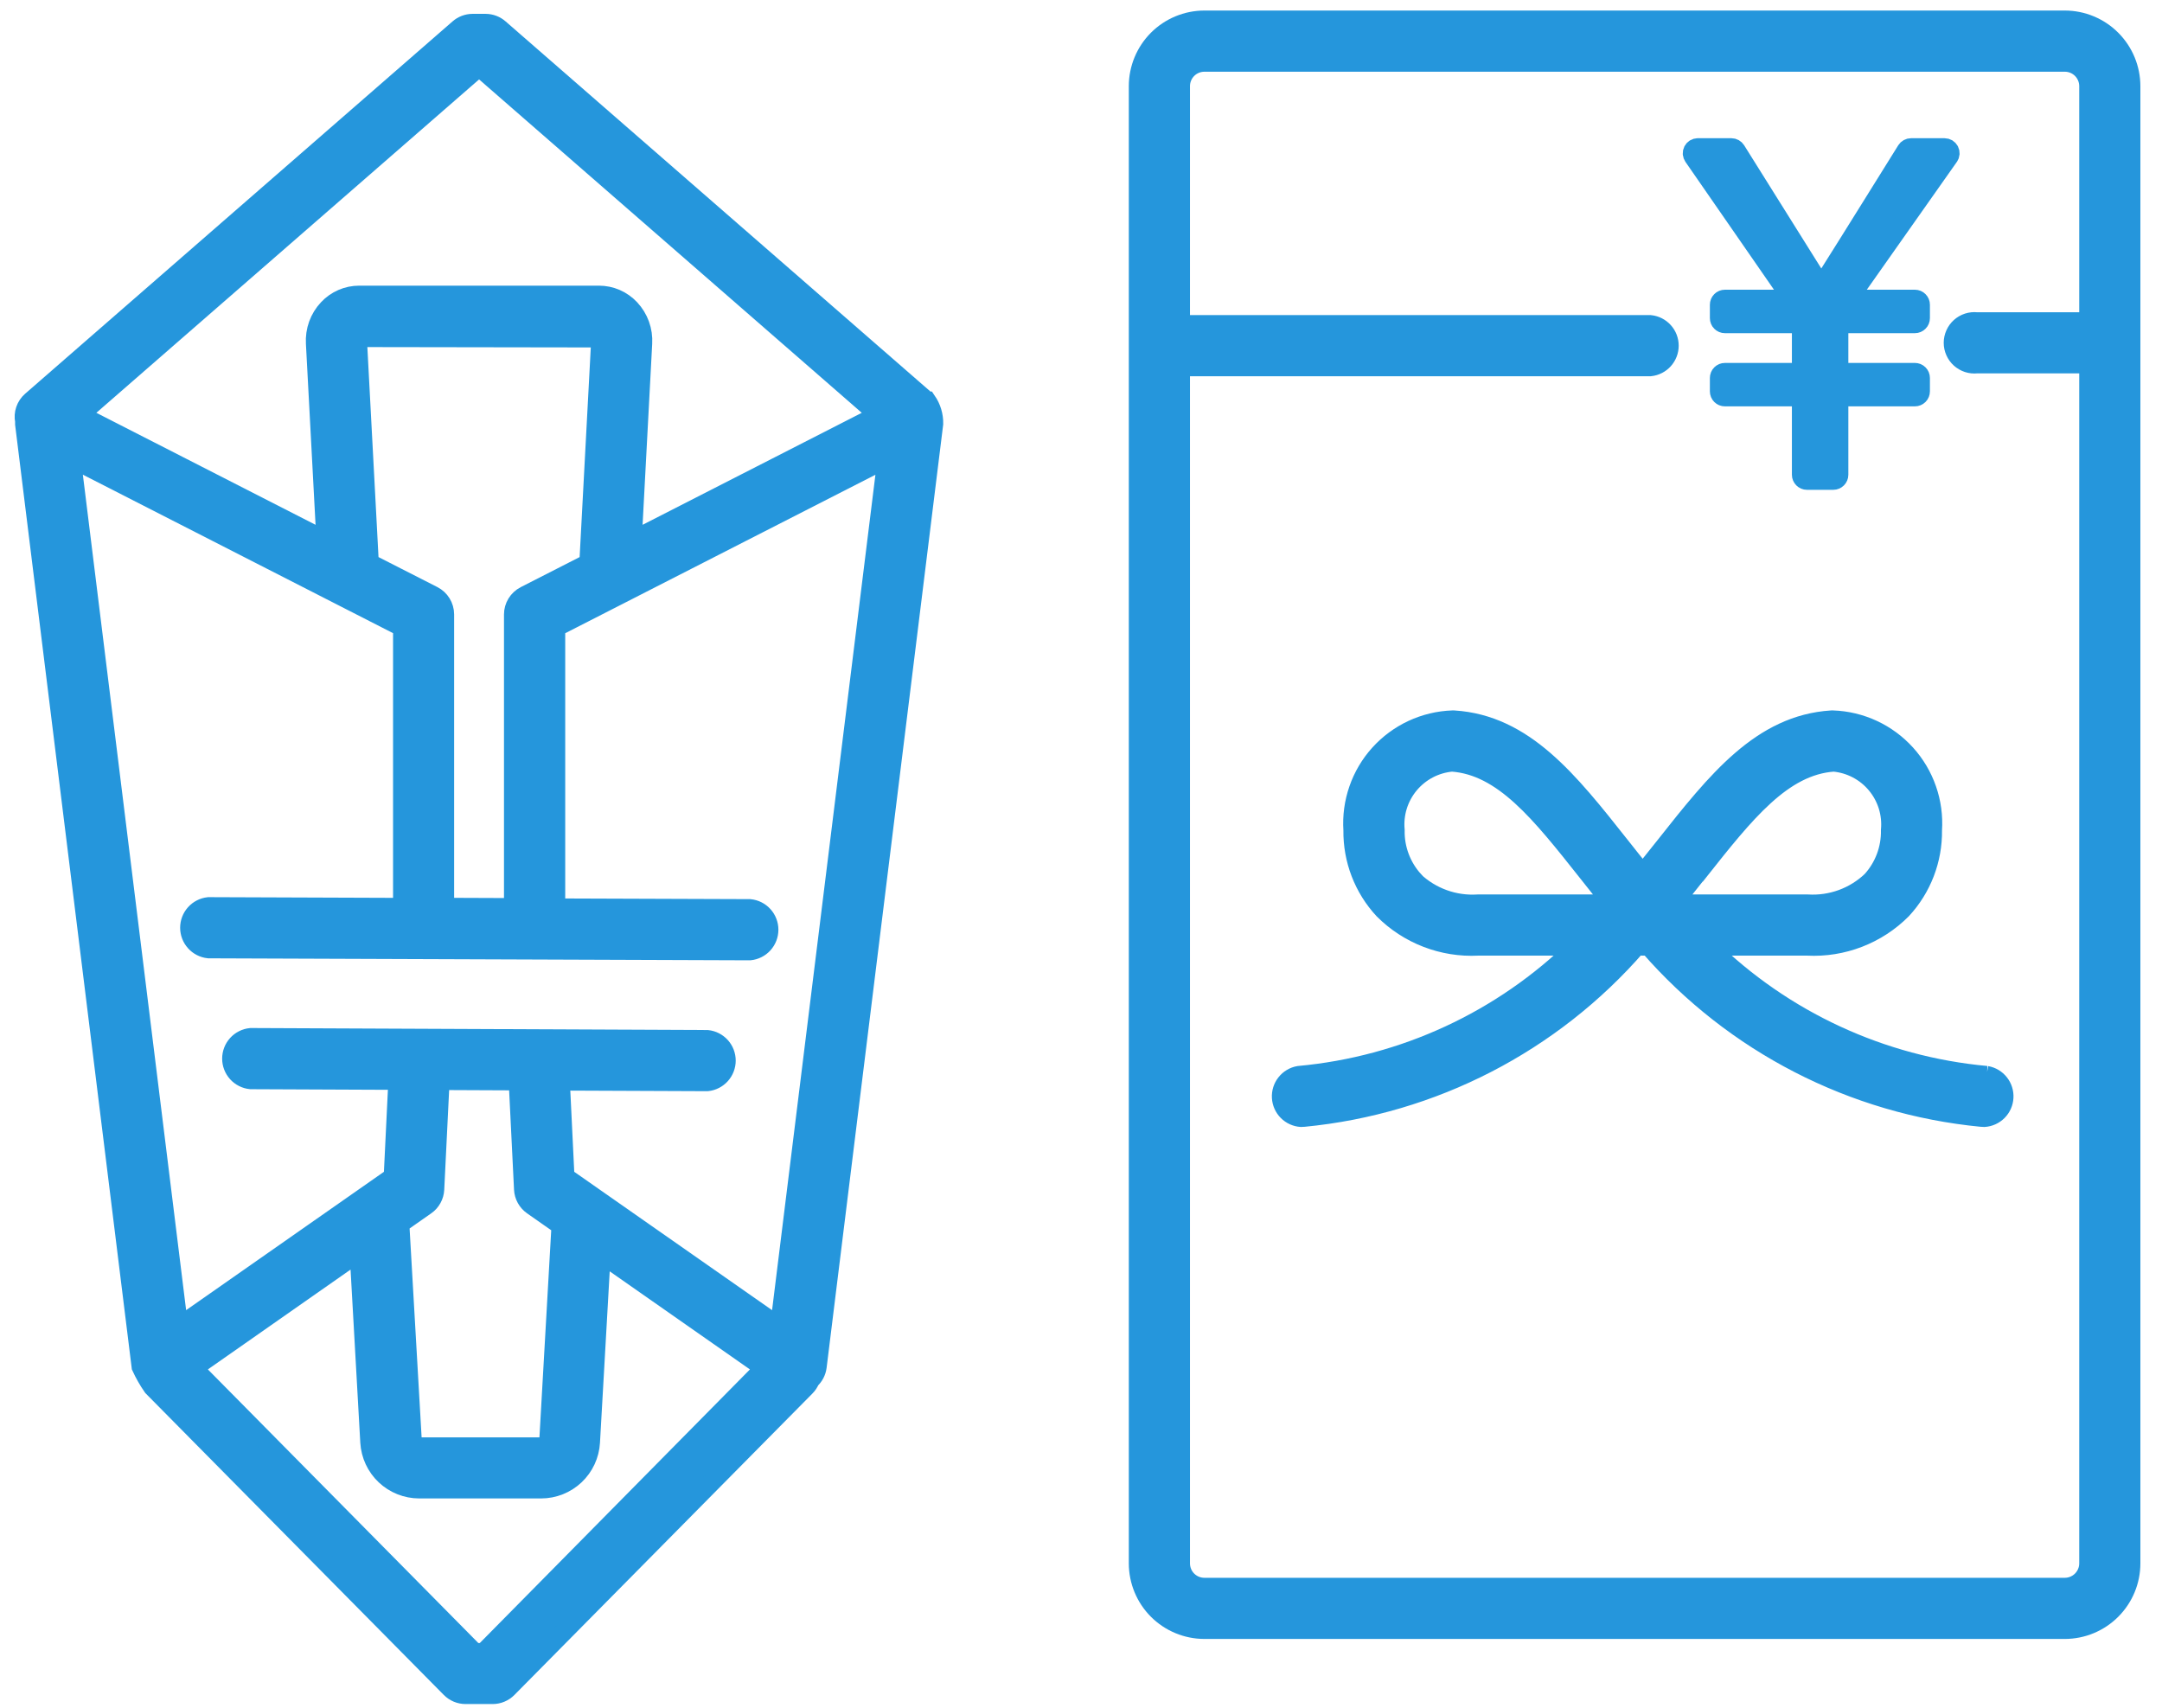 <svg width="81" height="64" viewBox="0 0 81 64" fill="none" xmlns="http://www.w3.org/2000/svg">
<g clip-path="url(#clip0_29_1427)">
<path d="M34.728 15.018L18.716 1.069C18.572 0.941 18.387 0.87 18.194 0.869H17.704C17.511 0.87 17.325 0.941 17.181 1.069L1.168 15.018C1.064 15.11 0.986 15.227 0.941 15.359C0.896 15.49 0.887 15.631 0.914 15.767C0.911 15.803 0.911 15.839 0.914 15.875L5.281 51.208C5.402 51.472 5.546 51.725 5.712 51.963L16.877 63.256C16.951 63.331 17.04 63.39 17.137 63.431C17.234 63.471 17.339 63.492 17.444 63.492H18.458C18.563 63.492 18.667 63.471 18.764 63.43C18.861 63.39 18.949 63.331 19.023 63.256L30.188 51.963C30.264 51.887 30.324 51.796 30.363 51.696C30.504 51.569 30.596 51.396 30.621 51.208L34.988 15.875C34.994 15.569 34.903 15.27 34.73 15.018H34.728ZM17.949 2.511L32.907 15.542L23.693 20.25L24.085 12.863C24.099 12.626 24.064 12.388 23.984 12.165C23.903 11.941 23.777 11.736 23.615 11.563C23.464 11.402 23.282 11.273 23.08 11.185C22.877 11.097 22.659 11.052 22.438 11.052H13.458C13.237 11.052 13.019 11.097 12.817 11.185C12.614 11.273 12.432 11.402 12.282 11.563C12.119 11.736 11.993 11.941 11.912 12.164C11.832 12.388 11.797 12.626 11.811 12.863L12.204 20.25L2.99 15.542L17.949 2.511ZM13.842 21.091L13.401 12.782C13.399 12.757 13.403 12.732 13.413 12.71C13.423 12.687 13.439 12.668 13.459 12.653L22.459 12.667C22.473 12.683 22.483 12.701 22.49 12.721C22.496 12.74 22.499 12.761 22.497 12.782L22.055 21.091L19.665 22.311C19.535 22.378 19.426 22.48 19.349 22.605C19.273 22.73 19.232 22.873 19.232 23.02V33.996L16.664 33.986V23.016C16.663 22.869 16.622 22.725 16.545 22.6C16.468 22.475 16.359 22.374 16.228 22.307L13.842 21.091ZM18.123 61.905H17.774L7.248 51.256L13.448 46.918L13.848 54.034C13.876 54.508 14.083 54.954 14.428 55.28C14.773 55.606 15.23 55.788 15.705 55.789H20.272C20.747 55.789 21.204 55.607 21.549 55.281C21.895 54.954 22.102 54.508 22.129 54.034L22.529 46.984L28.637 51.256L18.123 61.905ZM14.985 45.85L15.956 45.17C16.056 45.101 16.138 45.009 16.196 44.903C16.255 44.797 16.288 44.678 16.294 44.557L16.494 40.488L19.408 40.501L19.608 44.557C19.614 44.678 19.648 44.796 19.707 44.903C19.765 45.009 19.848 45.1 19.947 45.17L21.012 45.916L20.555 53.948C20.551 54.016 20.52 54.081 20.471 54.128C20.421 54.175 20.355 54.201 20.286 54.201H15.719C15.65 54.201 15.585 54.175 15.535 54.128C15.485 54.081 15.455 54.016 15.451 53.948L14.985 45.85ZM29.202 49.705L21.173 44.09L20.999 40.508L26.499 40.531C26.695 40.51 26.877 40.417 27.009 40.27C27.141 40.123 27.214 39.933 27.214 39.736C27.214 39.538 27.141 39.347 27.009 39.201C26.877 39.054 26.695 38.961 26.499 38.94L9.393 38.865C9.196 38.885 9.013 38.977 8.88 39.124C8.747 39.271 8.673 39.463 8.673 39.661C8.673 39.859 8.747 40.051 8.88 40.198C9.013 40.345 9.196 40.437 9.393 40.457L14.9 40.481L14.725 44.09L6.697 49.705L2.676 17.172L15.076 23.507V33.989L7.814 33.962C7.618 33.983 7.436 34.076 7.304 34.223C7.172 34.37 7.099 34.56 7.099 34.758C7.099 34.955 7.172 35.145 7.304 35.292C7.436 35.439 7.618 35.532 7.814 35.553L28.093 35.628C28.29 35.608 28.473 35.516 28.606 35.369C28.739 35.222 28.813 35.03 28.813 34.832C28.813 34.634 28.739 34.442 28.606 34.295C28.473 34.148 28.29 34.056 28.093 34.036L20.826 34.01V23.51L33.226 17.175L29.202 49.705Z" fill="#2596DC" stroke="#2596DC" stroke-width="0.7" stroke-miterlimit="10"/>
<path d="M77.36 0.745H45.122C44.464 0.746 43.834 1.008 43.368 1.473C42.903 1.939 42.642 2.569 42.641 3.227V58.571C42.642 59.229 42.903 59.86 43.368 60.325C43.833 60.79 44.464 61.052 45.122 61.053H77.36C78.018 61.052 78.648 60.79 79.113 60.325C79.578 59.86 79.84 59.229 79.84 58.571V3.227C79.839 2.569 79.578 1.939 79.113 1.473C78.648 1.008 78.018 0.746 77.36 0.745ZM77.36 59.462H45.122C45.005 59.462 44.889 59.439 44.781 59.394C44.673 59.349 44.575 59.283 44.493 59.201C44.41 59.118 44.345 59.02 44.3 58.912C44.256 58.804 44.233 58.688 44.233 58.571V13.746H61.828C62.024 13.725 62.206 13.632 62.338 13.485C62.47 13.338 62.543 13.148 62.543 12.951C62.543 12.753 62.47 12.562 62.338 12.416C62.206 12.269 62.024 12.176 61.828 12.155H44.233V3.227C44.233 2.991 44.327 2.765 44.493 2.598C44.66 2.431 44.886 2.337 45.122 2.337H77.36C77.596 2.337 77.822 2.431 77.989 2.598C78.155 2.765 78.249 2.991 78.249 3.227V12.048H74.057C73.945 12.036 73.833 12.048 73.726 12.082C73.619 12.117 73.521 12.174 73.437 12.249C73.354 12.324 73.287 12.415 73.242 12.518C73.196 12.62 73.172 12.731 73.172 12.844C73.172 12.956 73.196 13.067 73.242 13.169C73.287 13.272 73.354 13.363 73.437 13.438C73.521 13.513 73.619 13.57 73.726 13.605C73.833 13.639 73.945 13.651 74.057 13.639H78.249V58.571C78.249 58.807 78.155 59.033 77.989 59.2C77.822 59.367 77.596 59.462 77.36 59.462Z" fill="#2596DC" stroke="#2596DC" stroke-width="0.7" stroke-miterlimit="10"/>
<path d="M74.428 40.286C70.496 39.928 66.809 38.22 63.993 35.453H67.721C68.374 35.486 69.026 35.381 69.636 35.145C70.246 34.91 70.799 34.549 71.261 34.086C72.013 33.276 72.423 32.207 72.408 31.102C72.442 30.583 72.372 30.063 72.201 29.572C72.03 29.08 71.763 28.628 71.414 28.243C71.065 27.857 70.642 27.545 70.171 27.326C69.7 27.107 69.189 26.984 68.669 26.966H68.62C65.982 27.134 64.31 29.245 62.376 31.69C62.106 32.03 61.83 32.379 61.544 32.732C61.258 32.379 60.982 32.032 60.712 31.69C58.778 29.245 57.112 27.134 54.468 26.966H54.418C53.898 26.984 53.388 27.107 52.916 27.326C52.445 27.546 52.023 27.857 51.674 28.243C51.325 28.629 51.058 29.081 50.888 29.572C50.717 30.063 50.647 30.583 50.681 31.102C50.666 32.207 51.076 33.276 51.828 34.086C52.289 34.549 52.843 34.91 53.452 35.145C54.062 35.381 54.714 35.486 55.367 35.453H59.095C56.279 38.22 52.592 39.928 48.66 40.286C48.467 40.32 48.294 40.424 48.173 40.578C48.051 40.731 47.991 40.924 48.002 41.119C48.013 41.314 48.095 41.499 48.233 41.638C48.371 41.776 48.555 41.86 48.75 41.872C48.781 41.872 48.812 41.871 48.842 41.867C53.677 41.4 58.149 39.095 61.334 35.427C61.399 35.444 61.467 35.453 61.534 35.453H61.778C64.96 39.107 69.422 41.403 74.245 41.867C74.275 41.871 74.306 41.872 74.337 41.872C74.532 41.86 74.716 41.776 74.854 41.638C74.992 41.499 75.074 41.314 75.085 41.119C75.096 40.924 75.035 40.731 74.914 40.578C74.793 40.424 74.62 40.32 74.427 40.286H74.428ZM63.628 32.68C65.388 30.455 66.781 28.694 68.699 28.558C69.005 28.585 69.304 28.673 69.576 28.815C69.849 28.958 70.091 29.153 70.288 29.39C70.485 29.626 70.633 29.899 70.725 30.193C70.816 30.487 70.848 30.796 70.82 31.102C70.834 31.8 70.58 32.477 70.109 32.992C69.793 33.293 69.418 33.525 69.007 33.675C68.597 33.824 68.161 33.887 67.725 33.861H62.682C63.003 33.456 63.318 33.061 63.619 32.68H63.628ZM52.987 32.992C52.516 32.477 52.261 31.8 52.276 31.102C52.248 30.796 52.28 30.486 52.371 30.193C52.463 29.899 52.611 29.626 52.809 29.389C53.006 29.153 53.248 28.958 53.52 28.815C53.793 28.672 54.091 28.585 54.398 28.558C56.315 28.694 57.708 30.458 59.468 32.68C59.768 33.061 60.084 33.456 60.414 33.861H55.371C54.934 33.889 54.496 33.827 54.084 33.678C53.672 33.529 53.296 33.297 52.978 32.996L52.987 32.992Z" fill="#2596DC" stroke="#2596DC" stroke-width="0.7" stroke-miterlimit="10"/>
<path d="M66.899 10.87C66.921 10.902 66.934 10.939 66.936 10.978C66.939 11.017 66.93 11.056 66.912 11.09C66.894 11.124 66.867 11.153 66.834 11.173C66.801 11.193 66.763 11.204 66.724 11.204H64.624C64.596 11.204 64.568 11.21 64.542 11.22C64.516 11.231 64.493 11.247 64.473 11.267C64.453 11.287 64.438 11.31 64.427 11.336C64.416 11.362 64.411 11.39 64.411 11.418V11.918C64.411 11.946 64.416 11.974 64.427 12C64.438 12.026 64.453 12.05 64.473 12.069C64.493 12.089 64.516 12.105 64.542 12.116C64.568 12.127 64.596 12.132 64.624 12.132H67.271C67.328 12.132 67.382 12.155 67.422 12.194C67.462 12.234 67.484 12.289 67.484 12.345V13.735C67.484 13.763 67.478 13.791 67.468 13.816C67.457 13.842 67.441 13.866 67.422 13.885C67.402 13.905 67.378 13.921 67.353 13.931C67.327 13.942 67.299 13.947 67.271 13.947H64.624C64.596 13.947 64.568 13.953 64.542 13.963C64.516 13.974 64.493 13.99 64.473 14.01C64.453 14.03 64.438 14.053 64.427 14.079C64.416 14.105 64.411 14.133 64.411 14.161V14.661C64.411 14.689 64.416 14.717 64.427 14.743C64.438 14.769 64.453 14.792 64.473 14.812C64.493 14.832 64.516 14.847 64.542 14.858C64.568 14.869 64.596 14.874 64.624 14.874H67.271C67.299 14.874 67.327 14.88 67.353 14.89C67.379 14.901 67.402 14.917 67.422 14.937C67.442 14.957 67.457 14.98 67.468 15.006C67.479 15.032 67.484 15.06 67.484 15.088V17.788C67.484 17.844 67.507 17.898 67.547 17.938C67.587 17.978 67.641 18.001 67.697 18.001H68.686C68.742 18.001 68.796 17.978 68.836 17.938C68.876 17.898 68.899 17.844 68.899 17.788V15.088C68.899 15.06 68.904 15.032 68.915 15.006C68.926 14.98 68.941 14.957 68.961 14.937C68.981 14.917 69.004 14.901 69.03 14.89C69.056 14.88 69.084 14.874 69.112 14.874H71.742C71.799 14.874 71.853 14.852 71.893 14.812C71.933 14.772 71.955 14.717 71.955 14.661V14.161C71.955 14.133 71.95 14.105 71.939 14.079C71.928 14.053 71.913 14.03 71.893 14.01C71.873 13.99 71.85 13.974 71.824 13.963C71.798 13.953 71.77 13.947 71.742 13.947H69.112C69.084 13.947 69.056 13.942 69.031 13.931C69.005 13.921 68.981 13.905 68.962 13.885C68.942 13.866 68.926 13.842 68.915 13.816C68.905 13.791 68.899 13.763 68.899 13.735V12.345C68.899 12.289 68.921 12.234 68.961 12.194C69.001 12.155 69.055 12.132 69.112 12.132H71.742C71.77 12.132 71.798 12.127 71.824 12.116C71.85 12.105 71.873 12.089 71.893 12.069C71.913 12.05 71.928 12.026 71.939 12C71.95 11.974 71.955 11.946 71.955 11.918V11.418C71.955 11.39 71.95 11.362 71.939 11.336C71.928 11.31 71.913 11.287 71.893 11.267C71.873 11.247 71.85 11.231 71.824 11.22C71.798 11.21 71.77 11.204 71.742 11.204H69.676C69.637 11.204 69.599 11.194 69.565 11.174C69.532 11.153 69.505 11.124 69.487 11.09C69.469 11.055 69.46 11.016 69.463 10.977C69.466 10.938 69.479 10.901 69.502 10.869L73.028 5.864C73.051 5.832 73.064 5.795 73.067 5.756C73.069 5.717 73.061 5.678 73.043 5.643C73.025 5.608 72.998 5.579 72.965 5.559C72.931 5.539 72.893 5.528 72.854 5.528H71.598C71.562 5.528 71.526 5.537 71.494 5.555C71.462 5.572 71.436 5.597 71.416 5.628C70.416 7.228 69.428 8.828 68.416 10.428C68.397 10.459 68.37 10.484 68.338 10.501C68.307 10.519 68.271 10.528 68.235 10.528C68.199 10.528 68.163 10.519 68.132 10.501C68.1 10.484 68.073 10.459 68.054 10.428L65.048 5.628C65.029 5.598 65.002 5.572 64.971 5.555C64.939 5.537 64.904 5.528 64.868 5.528H63.608C63.569 5.528 63.531 5.539 63.498 5.559C63.464 5.579 63.437 5.608 63.419 5.642C63.401 5.677 63.393 5.716 63.395 5.755C63.397 5.793 63.41 5.831 63.432 5.863L66.899 10.87Z" fill="#2596DC" stroke="#2596DC" stroke-width="0.7" stroke-miterlimit="10"/>
</g>
<defs>
<clipPath id="clip0_29_1427">
<rect width="79.646" height="63.447" fill="white" transform="translate(0.544 0.395)"/>
</clipPath>
</defs>
</svg>
